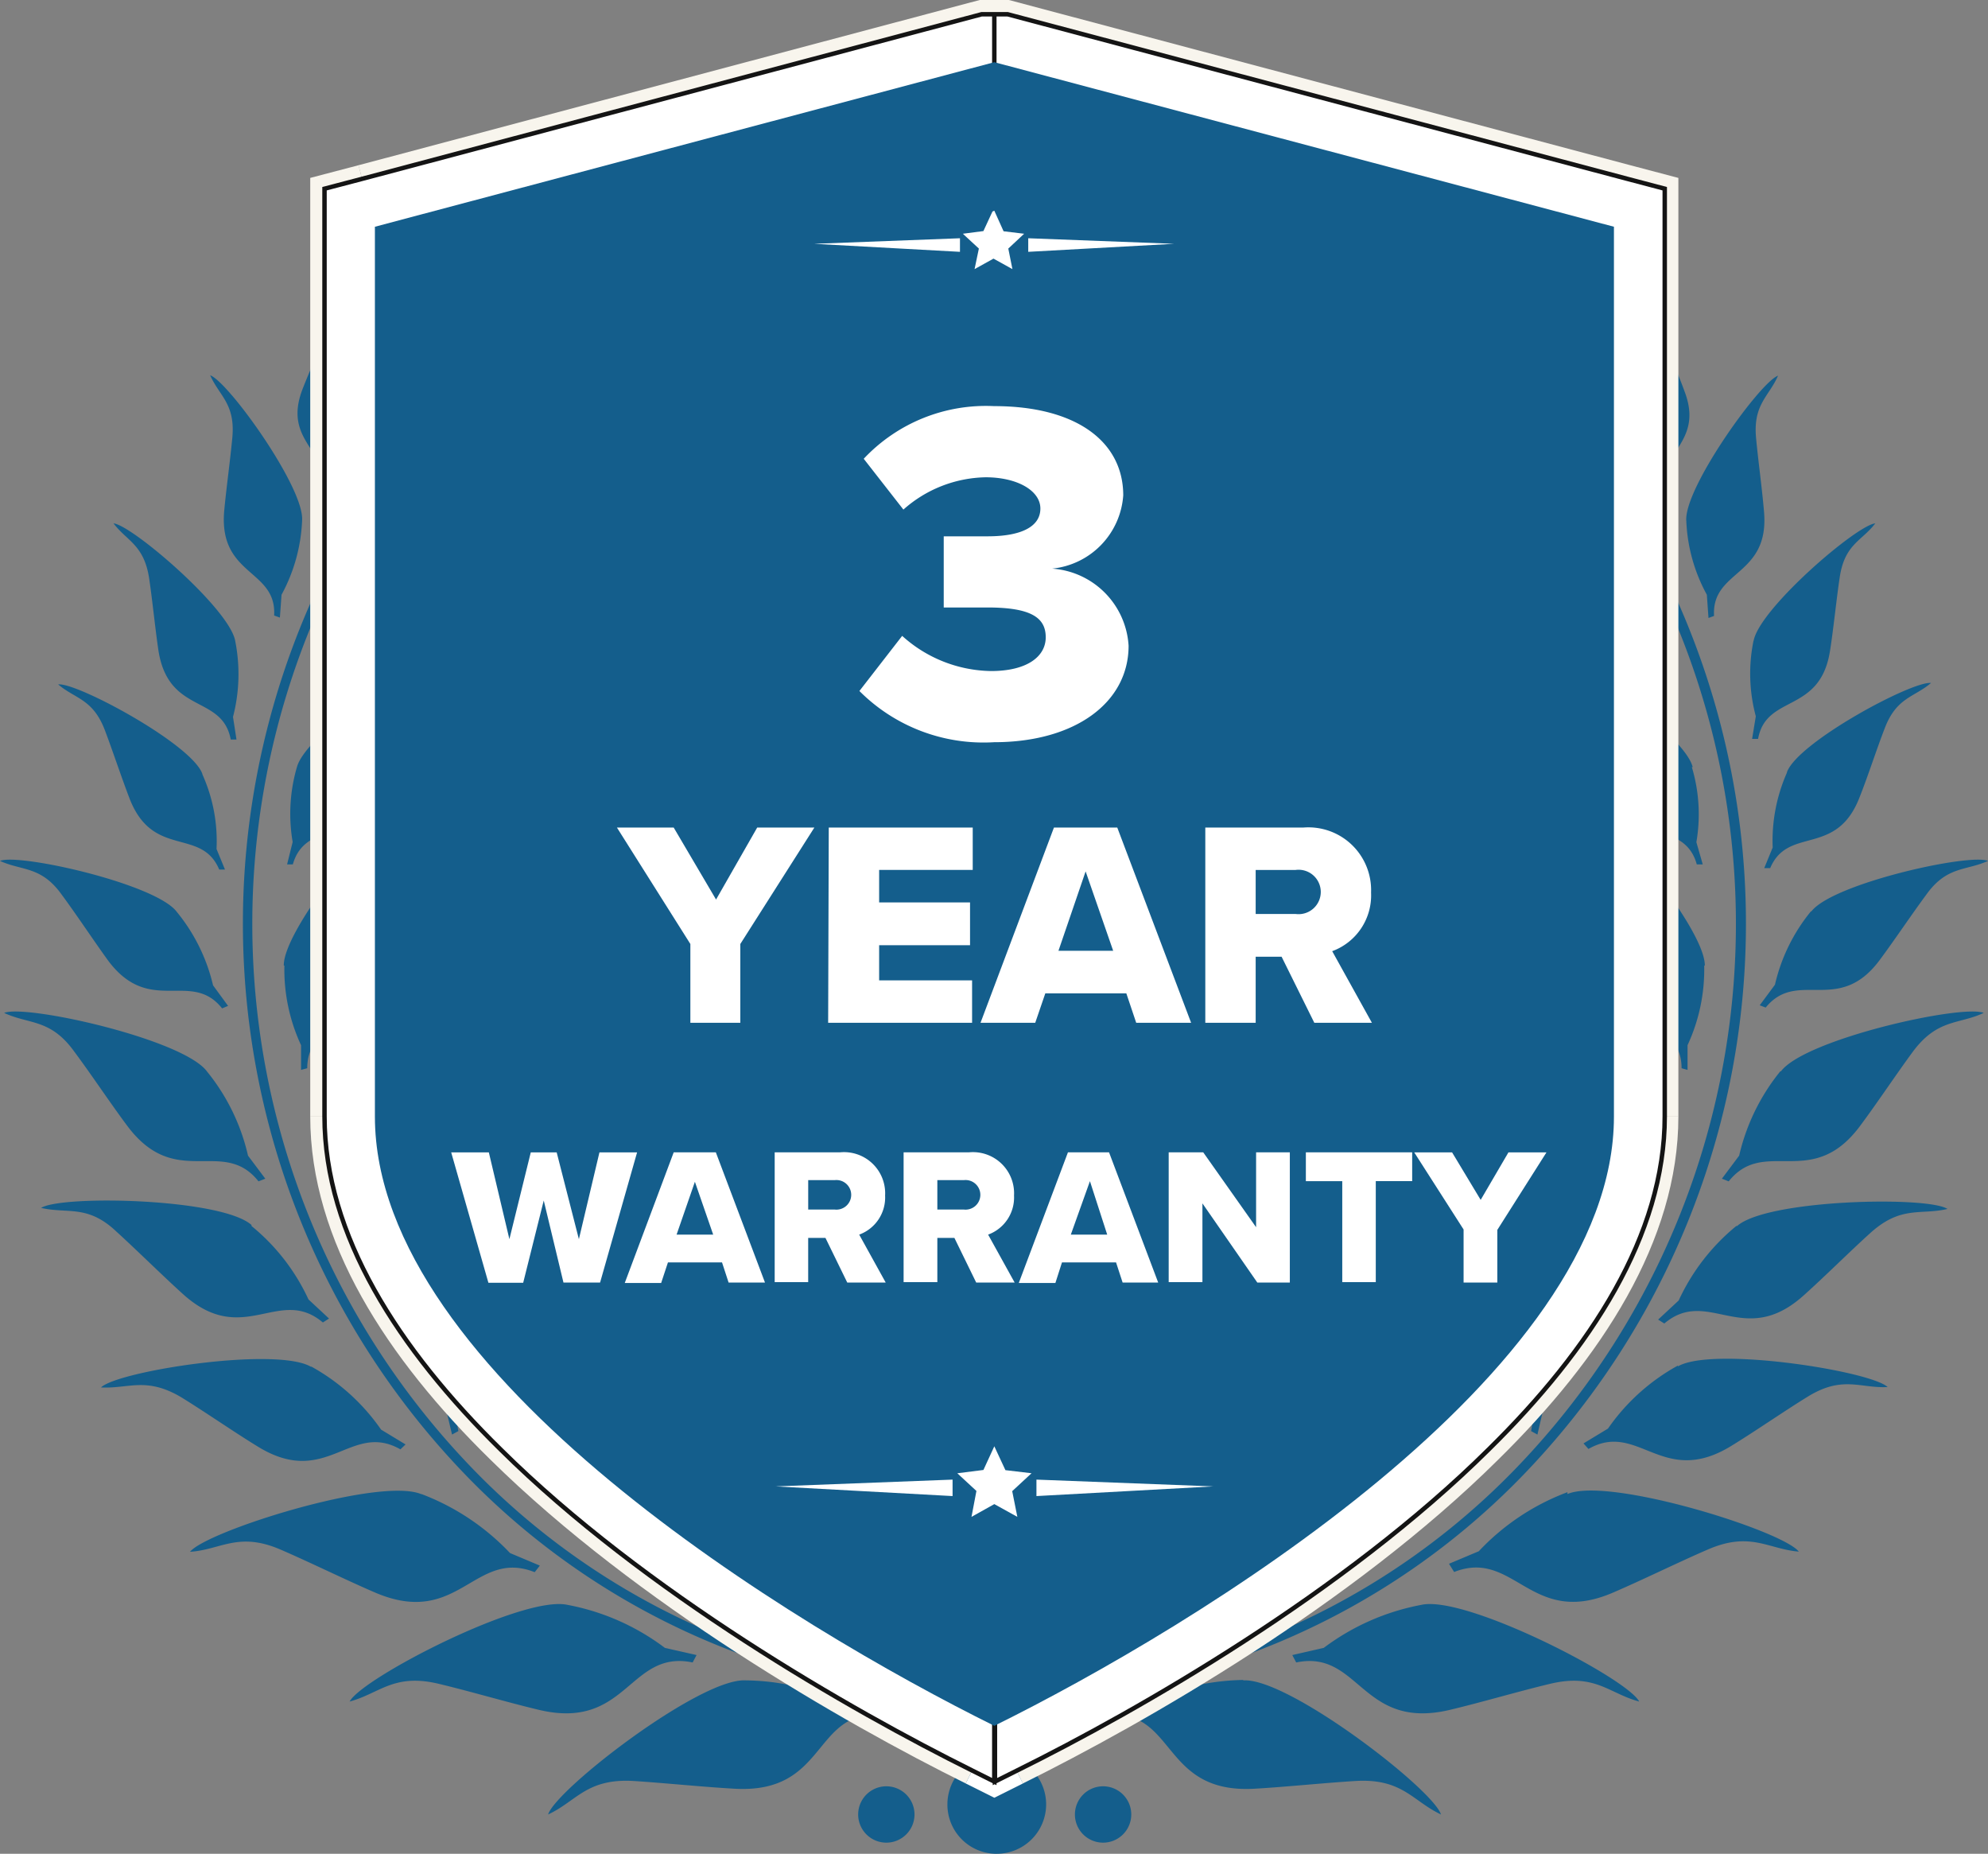 <svg xmlns="http://www.w3.org/2000/svg" width="94" height="87.635" viewBox="0 0 94 87.635"><rect x="0" y="0" width="94" height="87.635" fill="#808080" stroke="none"/><defs><style>.a{fill:#145e8c;}.b,.c,.d{fill:none;stroke-width:1.35px;}.b{stroke:#231d1f;}.b,.c,.d,.e{stroke-miterlimit:2.61;}.c{stroke:#f8f5ed;}.d{stroke:#fff;}.e,.f{fill:#fff;}.e{stroke:#141414;stroke-width:0.21px;}</style></defs><title>war</title><path class="a" d="M58.528,79.42a11.153,11.153,0,0,1-4.745,1.692L52.46,81.89l-.097-.379c2.606-1.614,0-4.463,3.724-6.612,1.274-.739,3.034-1.634,4.298-2.363,1.945-1.099,1.721-2.256,2.499-3.51C63.214,70.231,60.385,78.331,58.528,79.42Zm8.11-63.351h0c-.36-.671-.36-1.604-1.78-2.003-.7-.195-1.643-.399-2.334-.583-1.04-.282-1.099-.856-1.614-1.361,0,.613,2.334,4.103,3.355,4.395a5.591,5.591,0,0,0,2.46.214h.068a35.735,35.735,0,0,1,5.008,4.298,37.048,37.048,0,0,1,0,51.225A34.296,34.296,0,0,1,23.311,73.356q-.564-.538-1.102-1.102a37.048,37.048,0,0,1,0-51.225A35.677,35.677,0,0,1,27.227,16.75h.097a5.601,5.601,0,0,0,2.46-.214c.972-.292,3.364-3.783,3.355-4.395-.525.506-.583,1.079-1.614,1.361-.7.185-1.643.389-2.343.583-1.4.389-1.41,1.313-1.76,1.945a35.696,35.696,0,0,0-5.533,4.667,37.524,37.524,0,0,0,0,51.867,34.763,34.763,0,0,0,49.149,1.113q.569-.544,1.113-1.113a37.524,37.524,0,0,0,0-51.867,36.367,36.367,0,0,0-5.504-4.648ZM52.158,90.077h0a1.332,1.332,0,1,0-1.332-1.332v.01A1.332,1.332,0,0,0,52.158,90.077Zm-10.249,0h0a1.332,1.332,0,1,0-1.332-1.332v.01A1.332,1.332,0,0,0,41.91,90.077Zm5.212.525h0a2.334,2.334,0,1,0-2.324-2.343q0,.01,0,.019A2.324,2.324,0,0,0,47.121,90.603ZM27.227,18.617h0c.914-.525,5.076.253,5.513.69-.729,0-1.177-.34-2.11.204-.632.37-1.439.895-2.071,1.264-1.828,1.05-2.412-.749-3.744,0L24.679,20.64l.661-.379A5.513,5.513,0,0,1,27.227,18.617Zm-.749-3.413h0a5.455,5.455,0,0,1-1.867,1.604l-.467.583-.117-.156c.904-1.196-.768-2.042.544-3.676.447-.564,1.099-1.284,1.556-1.838.671-.836.389-1.332.515-2.052C27.013,10.167,27.139,14.378,26.478,15.204Zm-4.94,3.773h0a5.834,5.834,0,0,1-2.091,1.789l-.515.661-.126-.175c.972-1.332-.865-2.275.603-4.103.506-.632,1.225-1.429,1.731-2.052.758-.972.438-1.488.583-2.285C22.131,13.366,22.277,18.053,21.538,18.977Zm.126,4.279h0c.904-.924,6.058-1.4,6.719-1.031-.856.272-1.498,0-2.421.972-.613.642-1.391,1.536-2.013,2.178-1.799,1.847-3.082-.078-4.405,1.206l-.204-.107.642-.661a6.641,6.641,0,0,1,1.682-2.528Zm-4.346-.593h0a7.079,7.079,0,0,1-1.682,2.693l-.35.904-.195-.146c.642-1.828-1.76-2.217-.788-4.745.34-.875.856-2.013,1.186-2.917.506-1.293,0-1.789-.156-2.723.642.467,2.46,5.591,1.945,6.865Zm-3.034,4.93h0a8.042,8.042,0,0,1-.972,3.491l-.078,1.079-.272-.097c.126-2.198-2.616-1.847-2.363-4.92.097-1.06.292-2.46.389-3.52.136-1.575-.622-1.945-1.05-2.917.856.301,4.463,5.319,4.346,6.865Zm2.45,2.674h0c.739-1.322,6.427-3.442,7.283-3.219-.875.564-1.692.447-2.441,1.809-.506.914-1.109,2.159-1.624,3.073-1.468,2.645-3.51.856-4.609,2.723l-.272-.068.525-.972a7.847,7.847,0,0,1,1.138-3.374ZM11.124,33.281h0a8.022,8.022,0,0,1-.107,3.578l.165,1.07H10.91c-.399-2.139-2.917-1.167-3.413-4.171-.156-1.04-.292-2.431-.447-3.462C6.807,28.72,6,28.545,5.367,27.709,6.252,27.797,10.881,31.773,11.124,33.281Zm2.917,5.951h0c.379-1.478,5.319-4.998,6.204-5.008-.7.768-1.527.875-1.896,2.382-.243.972-.506,2.373-.758,3.394-.72,2.917-3.16,1.741-3.744,3.831h-.272l.263-1.06a7.896,7.896,0,0,1,.204-3.549Zm-4.483.292h0c-.564-1.42-5.941-4.308-6.807-4.201.797.681,1.634.681,2.198,2.139.37.972.807,2.295,1.186,3.277,1.109,2.83,3.384,1.332,4.23,3.335h.272l-.399-.972a7.662,7.662,0,0,0-.661-3.51ZM8.353,46.068h0a8.537,8.537,0,0,1,1.721,3.481l.71.972-.282.117c-1.468-1.847-3.413.379-5.387-2.256-.69-.953-1.527-2.217-2.198-3.121C1.945,43.899,1.031,44.142,0,43.666.895,43.296,7.351,44.745,8.353,46.068Zm5.066,2.548h0c-.029-1.643,4.084-6.729,5.056-6.982-.515.972-1.342,1.342-1.293,3.024,0,1.118.146,2.616.165,3.744.068,3.267-2.81,2.723-2.82,5.066l-.292.078V52.378a8.499,8.499,0,0,1-.788-3.763Zm-3.637,4.998h0A9.724,9.724,0,0,1,11.727,57.6l.817,1.089-.321.126c-1.682-2.12-3.89.438-6.184-2.596-.788-1.05-1.75-2.499-2.528-3.539-1.128-1.565-2.13-1.274-3.316-1.828C1.225,50.434,8.635,52.087,9.782,53.613Zm5.582,5.776h0c-.379-1.663,2.732-7.691,3.607-8.158-.301,1.128-1.06,1.653-.661,3.345.272,1.128.71,2.625.972,3.763.768,3.296-2.266,3.355-1.78,5.727l-.272.156-.272-1.186A8.751,8.751,0,0,1,15.364,59.389Zm-3.471,1.536h0a9.724,9.724,0,0,1,2.693,3.471l.972.904-.292.185c-2.071-1.75-3.753,1.206-6.583-1.313-.972-.875-2.207-2.1-3.17-2.975-1.371-1.303-2.295-.836-3.569-1.128.972-.613,8.518-.457,9.947.807Zm2.82,6.641h0a9.724,9.724,0,0,1,3.306,2.985l1.157.7-.243.233c-2.353-1.342-3.481,1.857-6.719-.117-1.118-.681-2.548-1.673-3.656-2.353-1.653-.972-2.47-.389-3.783-.457.797-.778,8.304-1.945,9.938-.972Zm5.212,6.029h0a11.231,11.231,0,0,1,4.191,2.791l1.41.593-.243.311c-2.849-1.128-3.588,2.645-7.526.972-1.361-.583-3.121-1.449-4.473-2.032-2.013-.875-2.83,0-4.298.097.768-.972,8.956-3.559,10.939-2.723Zm-.671-8.178h0c-.428-1.847,3.043-8.567,4.016-9.082-.34,1.254-1.186,1.838-.739,3.724.301,1.254.788,2.917,1.089,4.181.856,3.676-2.518,3.744-1.945,6.379l-.301.165-.311-1.313a9.724,9.724,0,0,1-1.78-4.055Zm7.585,13.419h0a11.007,11.007,0,0,1,4.599,2.032l1.498.34-.185.35c-3.005-.622-3.082,3.219-7.244,2.246-1.439-.34-3.325-.895-4.755-1.235-2.139-.515-2.8.457-4.22.836C17.114,82.298,24.728,78.36,26.838,78.837Zm-.972-4.658h0c-1.332-1.352-1.945-8.888-1.361-9.84.37,1.245-.049,2.188,1.322,3.549.924.914,2.217,2.071,3.131,2.995,2.664,2.664-.165,4.502,1.682,6.457l-.165.301-.972-.972a9.646,9.646,0,0,1-3.656-2.499Zm9.364,8.226h0a11.027,11.027,0,0,1,4.862,1.177l1.536.068-.126.37c-3.063-.068-2.45,3.724-6.719,3.51-1.478-.078-3.433-.282-4.862-.37-2.198-.117-2.674.972-4.006,1.585.379-1.196,7.166-6.437,9.325-6.34Zm.233-2.966h0c-1.857-1.089-4.697-9.189-4.356-10.395.768,1.254.583,2.412,2.489,3.51,1.274.729,3.024,1.624,4.308,2.363,3.695,2.149,1.118,4.998,3.724,6.612l-.107.379-1.322-.778A11.085,11.085,0,0,1,35.463,79.44ZM66.773,18.637h0A5.513,5.513,0,0,1,68.66,20.251l.661.379-.146.136c-1.322-.72-1.945,1.079-3.734,0-.632-.37-1.449-.895-2.071-1.264-.972-.544-1.391-.185-2.11-.204.428-.438,4.59-1.216,5.513-.69Zm.739-3.413h0c-.651-.827-.525-5.037-.165-5.533.136.72-.156,1.216.525,2.052.457.554,1.099,1.274,1.556,1.838,1.313,1.634-.37,2.48.535,3.676l-.107.156-.467-.583A5.368,5.368,0,0,1,67.512,15.224Zm4.94,3.773h0c-.729-.972-.583-5.611-.175-6.165.146.797-.175,1.352.583,2.285.506.622,1.225,1.42,1.731,2.052,1.459,1.828-.408,2.771.603,4.103l-.126.175-.525-.661A6.019,6.019,0,0,1,72.452,18.996Zm-.117,4.279h0a6.573,6.573,0,0,1,1.673,2.528l.651.661-.204.107c-1.322-1.284-2.616.642-4.415-1.206-.613-.642-1.391-1.536-2.003-2.178-.972-.972-1.575-.671-2.421-.972.661-.37,5.834.107,6.719,1.031Zm4.346-.593h0c-.486-1.274,1.322-6.398,1.945-6.865-.117.972-.671,1.429-.165,2.723.34.865.856,2.003,1.186,2.917.972,2.528-1.429,2.917-.778,4.745l-.107.126-.36-.972a6.952,6.952,0,0,1-1.673-2.723Zm3.053,4.91h0c-.117-1.546,3.491-6.564,4.337-6.865-.418.972-1.177,1.342-1.04,2.917.097,1.06.292,2.46.379,3.52.263,3.073-2.489,2.723-2.363,4.92l-.263.097-.078-1.099A7.905,7.905,0,0,1,79.735,27.592Zm-2.431,2.674h0a7.779,7.779,0,0,1,1.128,3.374l.535.972-.272.068c-1.109-1.867-3.151-.078-4.619-2.723-.506-.914-1.109-2.159-1.614-3.073-.749-1.361-1.565-1.245-2.45-1.809.856-.224,6.544,1.945,7.293,3.219Zm5.611,3.014h0c.243-1.507,4.862-5.484,5.756-5.572-.632.836-1.449.972-1.682,2.557-.156,1.031-.292,2.421-.457,3.462-.467,3.005-3.014,2.032-3.403,4.171h-.282l.175-1.07a7.779,7.779,0,0,1-.107-3.578Zm-2.917,5.951h0a7.779,7.779,0,0,1,.214,3.549l.301,1.05h-.282C79.657,41.74,77.217,42.927,76.487,40c-.253-1.021-.506-2.382-.758-3.394-.37-1.507-1.186-1.614-1.886-2.382.885,0,5.834,3.53,6.194,5.008Zm4.483.292h0a7.954,7.954,0,0,0-.661,3.51l-.399.972h.282c.846-2.003,3.121-.506,4.22-3.335.389-.972.817-2.304,1.196-3.277.554-1.459,1.391-1.459,2.188-2.139-.885-.107-6.262,2.781-6.807,4.201Zm1.157,6.544h0C86.61,44.745,93.105,43.296,94,43.666c-1.04.476-1.945.233-2.917,1.595-.671.904-1.517,2.168-2.198,3.082-1.945,2.635-3.89.408-5.397,2.256l-.282-.107.72-.972a8.469,8.469,0,0,1,1.711-3.481Zm-5.056,2.548h0a8.499,8.499,0,0,1-.788,3.763v1.167l-.282-.078c0-2.343-2.917-1.799-2.83-5.066,0-1.128.146-2.625.175-3.744,0-1.682-.788-2.023-1.293-3.024.914.263,5.066,5.338,5.047,6.982Zm3.627,4.998h0c1.147-1.527,8.567-3.18,9.588-2.762-1.177.554-2.178.263-3.345,1.828-.768,1.04-1.731,2.489-2.518,3.539-2.275,3.034-4.502.476-6.194,2.596l-.321-.126L82.234,57.6a9.811,9.811,0,0,1,1.945-3.987Zm-5.533,5.776h0a8.751,8.751,0,0,1-1.614,3.646l-.243,1.138-.272-.156c.496-2.373-2.548-2.431-1.77-5.727.263-1.138.71-2.635.972-3.763.408-1.692-.36-2.217-.661-3.345.875.467,3.997,6.495,3.617,8.158Zm3.462,1.536h0c1.429-1.264,9.024-1.42,9.947-.807-1.274.301-2.188-.175-3.637,1.128-.972.875-2.198,2.1-3.18,2.975-2.82,2.518-4.502-.438-6.573,1.313L78.403,65.35l.972-.904a9.889,9.889,0,0,1,2.723-3.52Zm-2.81,6.641h0c1.634-.972,9.131.214,9.928.972-1.303.068-2.13-.564-3.783.457-1.109.681-2.538,1.673-3.656,2.353-3.228,1.945-4.356-1.225-6.709.117l-.233-.263,1.157-.7a9.724,9.724,0,0,1,3.316-2.985Zm-5.212,6.029h0c1.945-.836,10.171,1.731,10.939,2.723-1.468-.126-2.295-.972-4.308-.097-1.352.583-3.112,1.449-4.473,2.032-3.89,1.682-4.667-2.091-7.516-.972l-.243-.389,1.41-.593a11.056,11.056,0,0,1,4.191-2.791Zm.671-8.178h0a9.588,9.588,0,0,1-1.789,4.055l-.301,1.313-.301-.165c.544-2.635-2.839-2.703-1.945-6.379.292-1.264.788-2.917,1.089-4.181.447-1.886-.408-2.47-.749-3.724.972.515,4.454,7.234,4.026,9.082ZM67.201,78.837h0a11.066,11.066,0,0,0-4.609,2.032l-1.488.34.185.35c2.995-.622,3.073,3.219,7.244,2.246,1.439-.34,3.325-.895,4.755-1.235,2.139-.515,2.791.457,4.22.836C76.925,82.298,69.302,78.36,67.201,78.837Zm.972-4.658h0c1.332-1.352,1.945-8.888,1.361-9.84-.379,1.245,0,2.188-1.332,3.549-.914.914-2.207,2.071-3.131,2.995-2.664,2.664.175,4.502-1.682,6.457l.175.301.972-.972a9.724,9.724,0,0,0,3.656-2.499ZM58.81,82.405h0c2.149-.097,8.946,5.144,9.325,6.34-1.342-.632-1.818-1.702-4.006-1.585-1.468.087-3.423.292-4.862.37-4.269.214-3.666-3.578-6.719-3.51l-.126-.37,1.527-.068a11.085,11.085,0,0,1,4.813-1.196Z" transform="translate(0 -2.968)"/><polyline class="b" points="47.015 5.42 20.099 12.577 20.099 52.785"/><polyline class="b" points="73.94 52.785 73.94 12.577 47.015 5.42"/><polyline class="c" points="17.124 8.464 46.412 0.675 47.617 0.675 76.915 8.464 78.685 8.931 78.685 10.749 78.685 52.785"/><path class="c" d="M78.685,55.752c0,5.601-3.491,10.998-8.333,15.753-6.807,6.748-16.53,12.32-22.287,15.169" transform="translate(0 -2.968)"/><polyline class="d" points="48.065 83.707 47.015 84.232 45.964 83.707"/><path class="c" d="M45.964,86.674c-5.776-2.859-15.441-8.431-22.287-15.169-4.862-4.755-8.333-10.152-8.333-15.753" transform="translate(0 -2.968)"/><polyline class="c" points="15.344 52.785 15.344 10.749 15.344 8.931 17.124 8.464"/><path class="e" d="M47.015,81.9c5.552-2.83,13.993-7.847,20.012-13.759,4.016-3.958,6.875-8.246,6.875-12.388V15.544L47.015,8.388V3.643h.632l29.298,7.779,1.77.467V55.743c0,5.601-3.491,10.998-8.333,15.753-6.807,6.748-16.53,12.32-22.287,15.169l-1.05.525V81.9Zm0-73.512h0V3.643h-.603l-29.288,7.779-1.78.467V55.743c0,5.601,3.491,10.998,8.333,15.753,6.807,6.739,16.53,12.31,22.287,15.169l1.05.525h0V81.9h0C41.462,79.06,33.061,74.053,26.993,68.141c-4.006-3.948-6.894-8.236-6.894-12.378V15.544Z" transform="translate(0 -2.968)"/><path class="a" d="M47.015,5.908l-29.288,7.779V55.752c0,12.184,19.895,24.154,29.288,28.802,9.383-4.638,29.298-16.637,29.298-28.802V13.687Z" transform="translate(0 -2.968)"/><path class="f" d="M55.533,14.494l-6.914-.263v.642l6.885-.379Zm-8.518-1.565h0l.438.972.972.117-.749.7.195.972-.895-.496-.895.496.204-.972-.758-.7.972-.126.428-.924Zm-8.518,1.565h0l6.894-.263v.642ZM57.37,73.236l-8.363-.321v.778ZM47.015,71.34h0l.525,1.128,1.235.146-.914.846.243,1.216-1.089-.603-1.079.603.233-1.225-.904-.836,1.235-.156ZM36.678,73.236h0l8.363-.321v.778Z" transform="translate(0 -2.968)"/><path class="f" d="M42.658,33.028a6.398,6.398,0,0,0,4.201,1.663c1.711,0,2.587-.69,2.587-1.595s-.651-1.41-2.752-1.41H44.623V28.322h2.071c1.595,0,2.499-.457,2.499-1.313s-1.109-1.478-2.587-1.478a6.009,6.009,0,0,0-3.89,1.527L40.84,24.656a7.925,7.925,0,0,1,6.165-2.489c3.89,0,6.106,1.682,6.106,4.22a3.744,3.744,0,0,1-3.364,3.462,3.89,3.89,0,0,1,3.617,3.646c0,2.693-2.538,4.56-6.359,4.56a8.285,8.285,0,0,1-6.369-2.421Z" transform="translate(0 -2.968)"/><path class="f" d="M32.643,47.594,29.171,42.09h2.684l2.003,3.403L35.803,42.09h2.703l-3.501,5.504v3.724H32.643Z" transform="translate(0 -2.968)"/><path class="f" d="M39.187,42.09h6.807v2.003H41.569V45.63h4.298v2.022H41.569v1.663h4.395v2.003H39.158Z" transform="translate(0 -2.968)"/><path class="f" d="M53.257,49.928H49.426L48.95,51.318H46.363L49.834,42.09h2.995L56.32,51.318H53.724ZM50.048,47.915h2.587l-1.303-3.753Z" transform="translate(0 -2.968)"/><path class="f" d="M60.599,48.197H59.373v3.121H56.991V42.09H61.62a2.966,2.966,0,0,1,3.209,3.073,2.81,2.81,0,0,1-1.838,2.771l1.877,3.384H62.145Zm.661-4.103H59.373v2.081H61.26a1.05,1.05,0,1,0,0-2.081Z" transform="translate(0 -2.968)"/><path class="f" d="M25.71,59.72l-.972,3.89H23.094l-1.76-6.165h1.78l.972,4.103,1.011-4.103h1.225l1.05,4.103.972-4.103h1.78L28.374,63.6H26.643Z" transform="translate(0 -2.968)"/><path class="f" d="M34.14,62.647H31.583l-.321.972H29.541l2.314-6.175h1.993L36.172,63.6H34.451Zm-2.149-1.313h1.731l-.865-2.499Z" transform="translate(0 -2.968)"/><path class="f" d="M39.031,61.489h-.817V63.58H36.63V57.444H39.712a1.945,1.945,0,0,1,2.139,2.042,1.867,1.867,0,0,1-1.225,1.847L41.88,63.6H40.062Zm.438-2.732H38.215v1.391h1.254a.7.7,0,1,0,0-1.391Z" transform="translate(0 -2.968)"/><path class="f" d="M45.128,61.489h-.807V63.58H42.726V57.444h3.082a1.945,1.945,0,0,1,2.139,2.042,1.867,1.867,0,0,1-1.225,1.847L47.977,63.6H46.159Zm.447-2.732H44.321v1.391h1.254a.7.7,0,1,0,0-1.391Z" transform="translate(0 -2.968)"/><path class="f" d="M52.771,62.647H50.214l-.311.972H48.172l2.324-6.175H52.44L54.764,63.6H53.082Zm-2.139-1.313H52.353l-.817-2.528Z" transform="translate(0 -2.968)"/><path class="f" d="M56.855,59.856V63.58H55.26V57.444H56.894l2.499,3.539V57.444h1.595V63.6H59.451Z" transform="translate(0 -2.968)"/><path class="f" d="M63.467,58.806H61.746V57.444h5.027v1.361H65.052V63.58h-1.585Z" transform="translate(0 -2.968)"/><path class="f" d="M69.204,61.091l-2.334-3.646H68.66l1.352,2.246,1.313-2.246H73.123L70.799,61.11V63.6H69.204Z" transform="translate(0 -2.968)"/></svg>